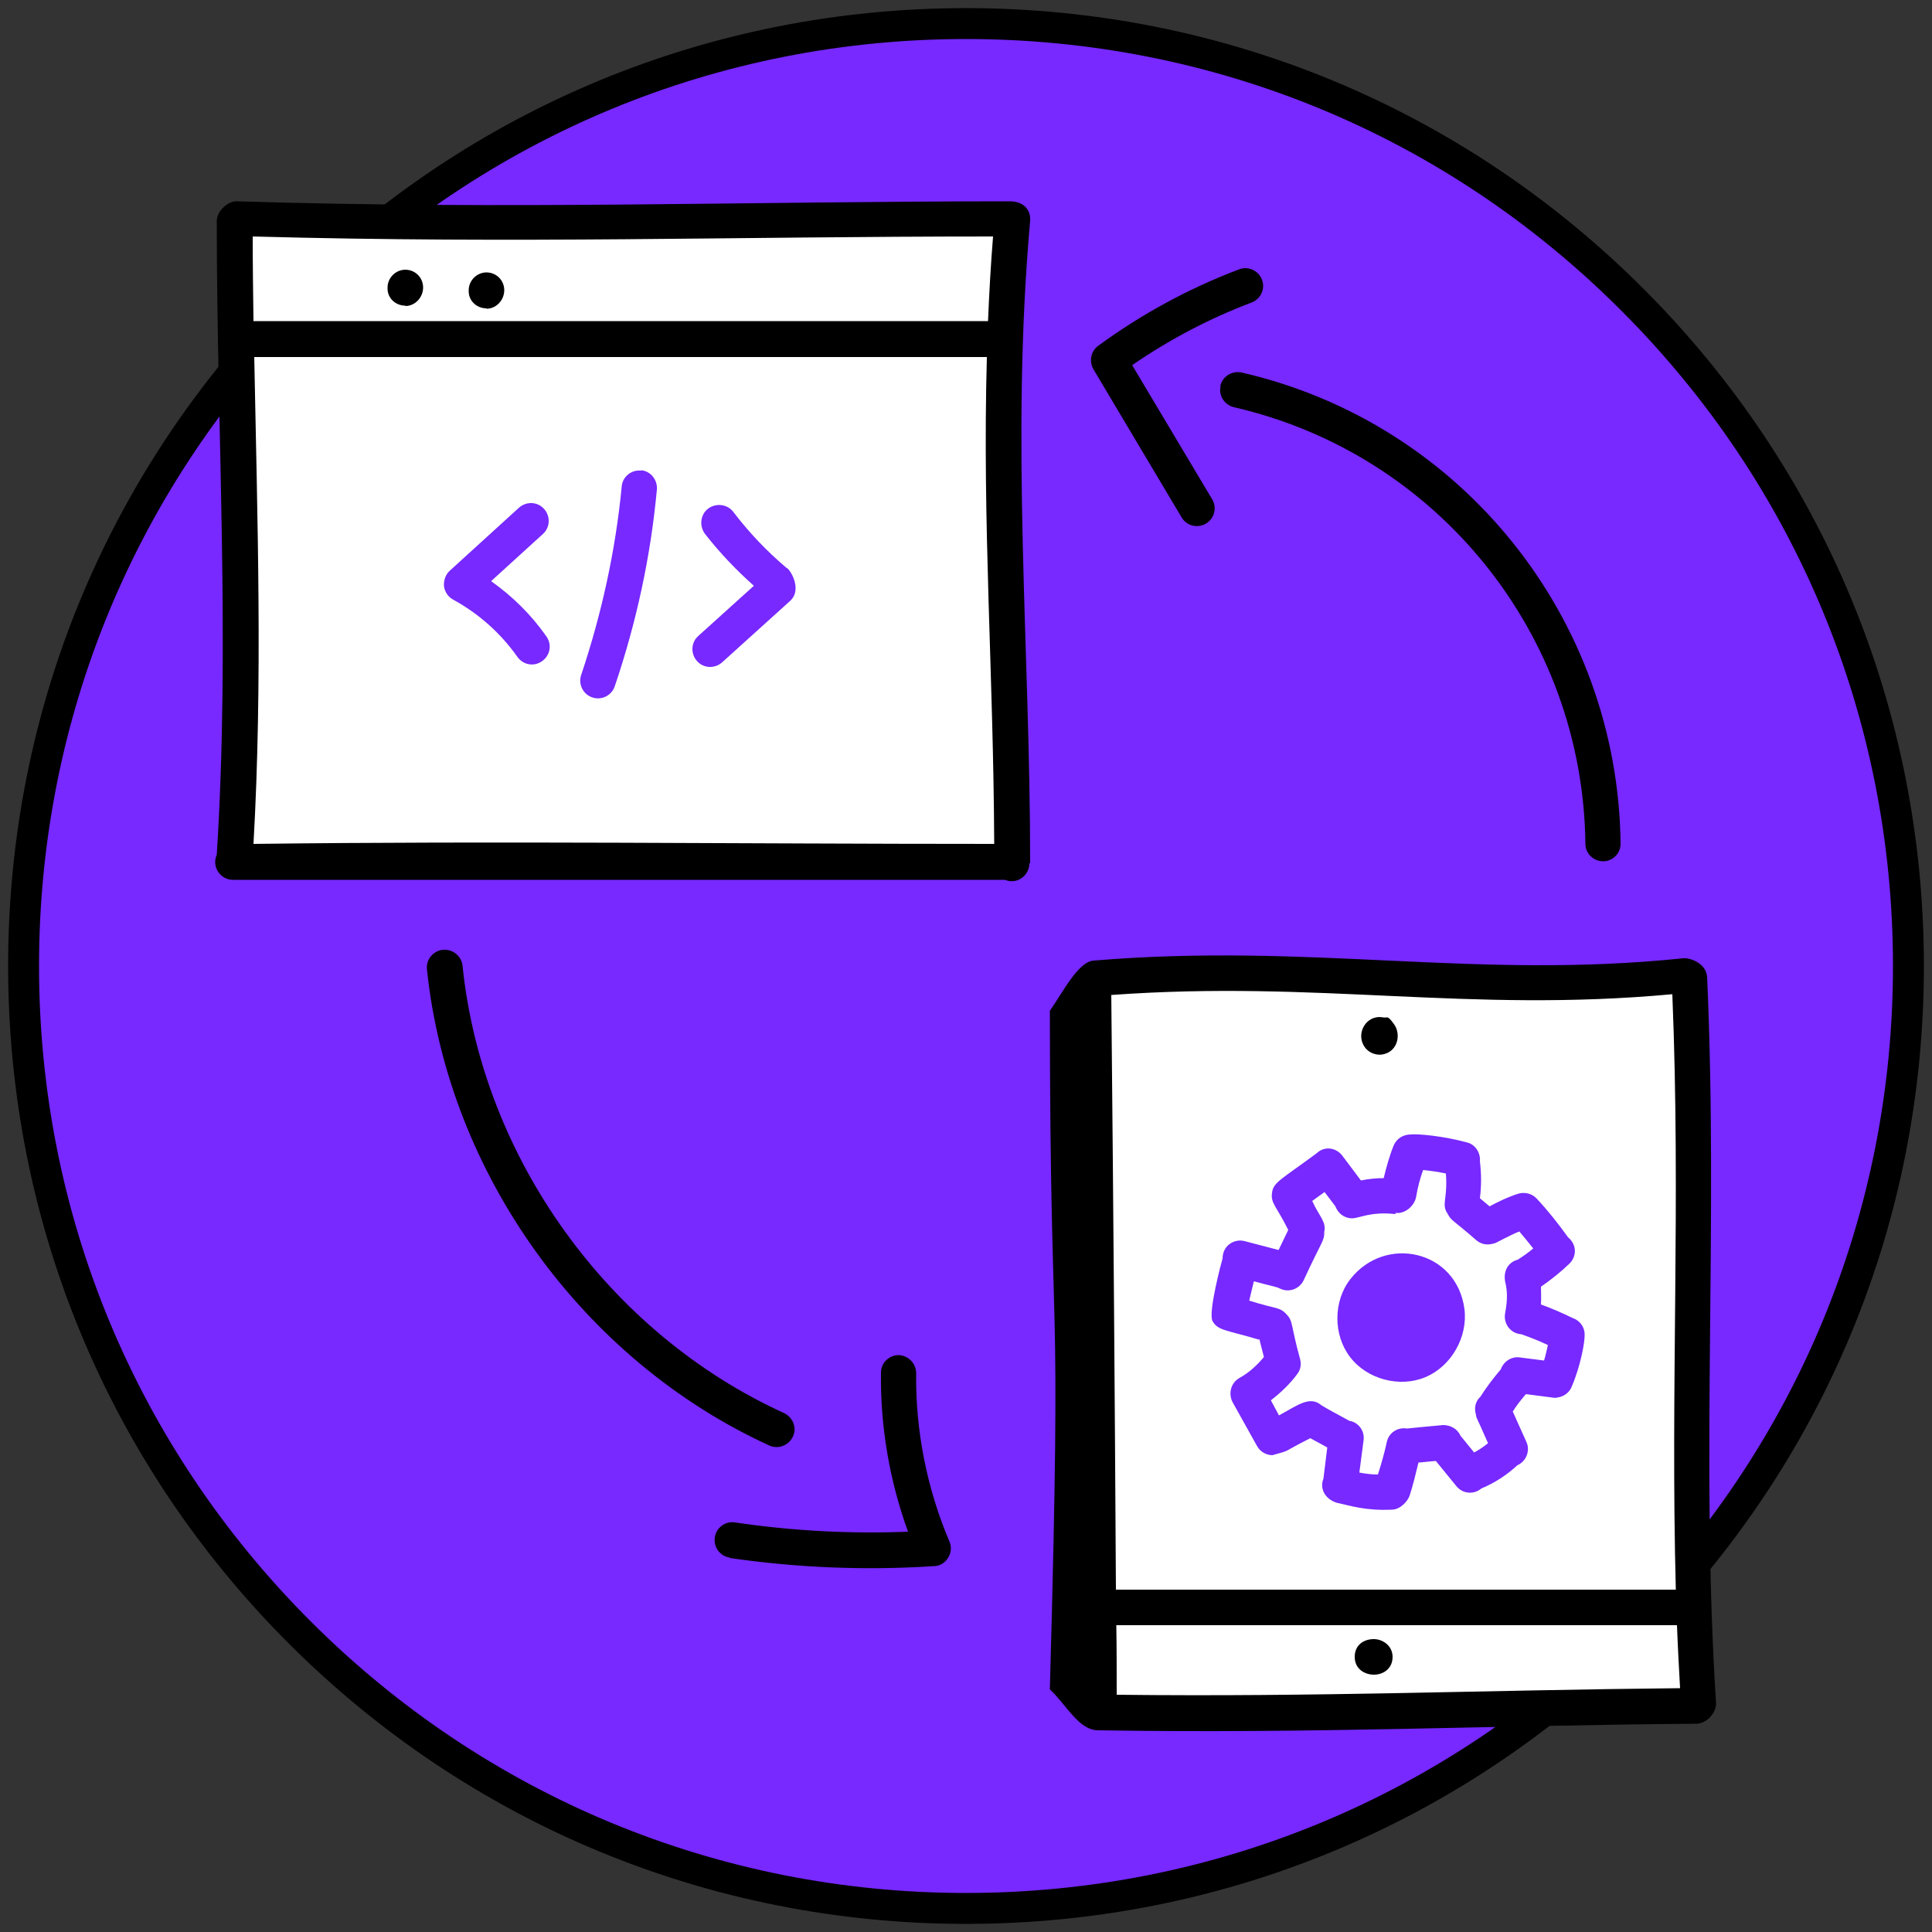 <?xml version="1.0" encoding="UTF-8"?> <svg xmlns="http://www.w3.org/2000/svg" version="1.1" viewBox="0 0 500 500"><rect x="0" y="0" width="500" height="500" fill="#333333" stroke="none"/><defs><style> .st0 { fill: none; } .st1 { fill: #7729ff; } .st2 { fill: #7729ff; } .st3 { fill: #fff; } </style></defs><g id="bkg"><line class="st0" x1="310" y1="306" x2="326" y2="376"></line><line class="st0" x1="358" y1="298" x2="398" y2="318"></line><g id="bkg1" data-name="bkg"><g><circle class="st2" cx="250" cy="250" r="243.9"></circle><path d="M250,497.9c-66.2,0-128.5-25.8-175.3-72.6C27.9,378.5,2.1,316.2,2.1,250S27.9,121.5,74.7,74.7C121.5,27.9,183.8,2.1,250,2.1s128.5,25.8,175.3,72.6c46.8,46.8,72.6,109.1,72.6,175.3s-25.8,128.5-72.6,175.3-109.1,72.6-175.3,72.6h0ZM250,10.1c-64.1,0-124.3,25-169.6,70.3S10.1,185.9,10.1,250s25,124.3,70.3,169.6c45.3,45.3,105.6,70.3,169.6,70.3s124.3-25,169.6-70.3c45.3-45.3,70.3-105.6,70.3-169.6s-25-124.3-70.3-169.6C374.3,35,314.1,10.1,250,10.1Z"></path></g><line class="st0" x1="310" y1="306" x2="326" y2="376"></line><line class="st0" x1="358" y1="298" x2="398" y2="318"></line></g></g><g id="Layer_2"><path class="st3" d="M302,250l-16,4-4,29-1,118v36s3,5,6,6,22,0,22,0h128s2-15,2-17v-162l-3-10-134-4Z"></path><polygon class="st3" points="62 199 60 222 261 223 258 132 259 95 261 57 223 56 63 57 61 79 62 199"></polygon><g id="Cross-Platform_App"><g><path class="st1" d="M127.1,150.4l13.4-12.2c1.9-1.7,2-4.6.3-6.5-1.7-1.9-4.6-2-6.5-.3l-17.9,16.3c-1.1,1-1.6,2.5-1.5,4,.2,1.5,1.1,2.8,2.4,3.5,6.6,3.6,12.3,8.7,16.6,14.8,1.5,2.1,4.3,2.6,6.4,1.1,2.1-1.5,2.6-4.3,1.1-6.4-3.9-5.6-8.8-10.4-14.3-14.3Z"></path><path class="st1" d="M165.9,121.8c-2.5-.3-4.8,1.6-5,4.1-1.6,16.6-5.2,33-10.5,48.8-.8,2.4.5,5,2.9,5.8,2.4.8,5-.5,5.8-2.9,5.6-16.5,9.3-33.6,10.9-50.9.2-2.5-1.6-4.8-4.1-5Z"></path><path class="st1" d="M203.7,147.1c-5.1-4.3-9.8-9.2-13.9-14.6-1.5-2-4.4-2.4-6.5-.9-2,1.5-2.4,4.4-.9,6.5,3.8,4.9,8.1,9.4,12.7,13.5l-14.4,13c-1.9,1.7-2,4.6-.3,6.5,1.7,1.9,4.6,2,6.5.3l17.6-15.9c2.9-2.6.6-7.3-.8-8.5Z"></path><path class="st1" d="M325.9,346.5l1.2,4.7c-1.6,1.9-3.6,3.9-6.3,5.4-2.2,1.2-3,4-1.8,6.3l6.3,11.3c.8,1.5,2.4,2.4,4,2.4,5.3-1.5,1.9-.4,9.8-4.4.6.3,3.8,2.1,4.4,2.4l-1,8.1c-1,2.4.3,5.2,3.4,6.2,3.8.8,7.3,2.1,14.3,1.8,2.2,0,4.1-2.2,4.6-3.6.9-2.8,1.6-5.7,2.3-8.6.6,0,3.9-.4,4.5-.4l5.3,6.5c1.6,2,4.5,2.3,6.5.6,0,0,0,0,0,0,3.4-1.4,6.6-3.5,9.3-6,0,0,0,0,0,0,2.3-1,3.4-3.8,2.3-6.1l-3.5-7.8c1-1.6,2.2-3.1,3.4-4.5,9.5,1.2,7.2,1,8,.9,1.8-.2,3.2-1.3,3.8-2.7,2.3-5.3,3.5-11.7,3.4-13.7,0-1.9-1.3-3.6-3.1-4.2-2.7-1.3-5.4-2.5-8.2-3.5.1-1.7,0-3.2,0-4.6,2.6-1.8,5.1-3.8,7.4-6,1.8-1.8,2-4.8-.4-6.8-2.5-3.5-5.2-6.9-8.1-10-1.3-1.4-3.3-1.8-5-1.2-.6.2-2.9.9-7.2,3.2l-2.5-2.1c.4-3.2.4-6.3,0-9.5.2-2.2-1.1-4.3-3.2-4.9-6.2-1.7-12.7-2.3-14.7-2.1-1.9,0-3.6,1-4.4,2.8-1.1,2.7-1.9,5.6-2.6,8.5-2,0-3.9.2-5.9.6l-4.8-6.4c-1.5-2-4.5-2.7-6.7-.6-9.2,6.8-11.2,7.5-11.5,10.2-.4,2.7,1.1,3.4,4.2,9.6l-2.5,5.2-8.8-2.3c-2.6-.7-5.7,1.1-5.7,4.5-.2.6-3.8,14-2.6,16.2,1.4,2.5,3.7,2.3,12,4.8ZM361.2,313.9c2.5.3,4.9-1.9,5.3-4.2.4-2.4,1-4.7,1.8-6.9,2,.2,4,.5,5.9.9.5,6.9-1.3,7.9.5,10.5.8,1.7,1.6,1.7,7.4,6.8,1.5,1.2,3,1.3,4.9.7,0,0,0,0,0,0,.1,0,3.7-2,6.2-3,1.2,1.4,2.4,2.9,3.6,4.4-1.3,1.1-2.6,2-4,2.9-2.6.7-3.7,3-3.3,5.5.5,2.2.8,4.3,0,8.5-.4,2.6,1.4,5.1,4.2,5.3,2.3.8,4.6,1.7,6.9,2.8-.3,1.3-.6,2.7-1,4l-6.3-.8c-2.2-.3-4.2,1.1-4.9,3.1-1.9,2.2-3.7,4.6-5.3,7.1-1.2,1.1-1.6,2.7-1.2,4.3.3,1.7,0,.3,3.2,7.7-1.1.9-2.3,1.7-3.6,2.4l-3.5-4.3c-.8-1.8-2.6-2.8-4.5-2.8-5.6.5-6.3.6-9.4.9-2.4-.4-4.7,1.1-5.2,3.5-.6,2.8-1.4,5.6-2.3,8.4-1.6,0-3.2-.2-4.8-.5l1.1-8.4c.3-2.4-1.3-4.6-3.7-5-3.6-2-4.7-2.5-7.2-4-3-2.6-6.2,0-11,2.6l-2.1-3.9c2.6-2,5-4.3,6.9-6.9.9-1.2,1-2.7.6-4-2.4-8.7-1.7-9.6-3.5-11.4-1.7-1.9-2.7-1.3-9.6-3.5,0,0,1.1-4.7,1.2-5,4.4,1.2,5.9,1.4,6.8,1.9,2.3,1.1,5,.1,6.1-2.2,4.6-10,5.4-10.2,5.3-12.4.6-2.8-1.2-3.9-3.1-8.1l3.2-2.3,2.8,3.7c.7,1.9,2.4,3.1,4.3,3.1s4.7-1.8,11.2-1.1Z"></path><path class="st1" d="M349.4,351.2c4.4,5.8,12.9,8,19.5,5.2,6.7-2.8,11-10.4,10.1-17.6-2-15.3-20.5-19.3-29.5-7.8-4.5,5.7-4.5,14.5-.1,20.2Z"></path><path d="M284.3,447.8c56.4.9,101.7-1.3,154.7-1.7,2.6,0,5.3-2.8,5.1-5.5-4-62.7.6-122.7-2.3-187.7-.2-3.7-4.6-5.1-6.2-4.9-53.9,5.6-96.2-4.1-152.6.6-4,.3-8,8.3-11.3,13,.1,97,3.2,60.3,0,175.6,4.2,3.9,7.4,10.5,12.4,10.6ZM289,438.6c0-6.1,0-12.1-.1-18h145s0,0,.1,0c.2,5.4.5,10.9.8,16.3-51.3.5-93.1,2.3-145.8,1.7ZM432.8,257.4c2.2,54-.5,101.1.9,154h-144.9c-.3-51-.6-92.4-1.2-153.9,53.7-3.9,92.1,4.7,145.2-.2Z"></path><path d="M358.2,272.8c3.6-.9,4.4-5.2,2.6-7.7s-1.6-1.6-2.9-1.8c-4.3-.8-7.2,4.2-4.7,7.7,1.1,1.6,3.3,2.3,5,1.8Z"></path><path d="M350.6,428.8c0,3.2,2.7,4.7,5.2,4.6,2.4-.1,4.6-1.7,4.6-4.6s-2.6-4.7-5.1-4.6-4.7,1.6-4.7,4.6Z"></path><path d="M266.6,223.4c0-55.8-5.1-109.1,0-166.3.2-2.5-1.4-5-5.3-5-67.4,0-128.7,2.2-199.9,0-2.2-.2-5.3,2.4-5.3,5.1,0,54.8,3.5,108.7,0,164-1.4,3.2,1,6.5,4.2,6.5,289.1,0,170.3,0,199.8,0,3.1,1.3,6.3-1.1,6.3-4.3ZM257,61.2c-.6,7.4-1,14.7-1.3,21.9H65.6c-.1-7.3-.2-14.6-.2-21.9,69.7,1.9,123.8,0,191.6,0ZM65.6,218.4c2.4-42.3,1-83.8.2-126h189.6c-1.2,43.3,1.7,81.6,1.9,126-66.1,0-127.9-.8-191.7,0Z"></path><path d="M104.9,79.2c2.5,0,4.6-2.2,4.6-4.8s-2.1-4.6-4.6-4.6-4.6,2.1-4.6,4.6v.3c0,2.5,2.1,4.4,4.6,4.4Z"></path><path d="M125.9,79.9c2.5,0,4.6-2.2,4.6-4.8s-2.1-4.6-4.6-4.6-4.6,2.1-4.6,4.6v.3c0,2.5,2.1,4.4,4.6,4.4Z"></path><path d="M201,374.5c1.7,0,3.4-1,4.2-2.7,1.1-2.3,0-5-2.3-6.1-45.4-20.7-78.1-66.1-83.2-115.8-.3-2.5-2.5-4.3-5.1-4.1-2.5.3-4.4,2.5-4.1,5.1,5.5,52.8,40.3,101.1,88.6,123.2.6.3,1.3.4,1.9.4Z"></path><path d="M188.8,403.2c17.3,2.5,35,3.3,53,2.1,1.5,0,2.8-.9,3.6-2.2.8-1.3.9-2.8.3-4.2-5.8-13.6-8.8-28.7-8.6-43.5,0-2.5-2-4.6-4.5-4.7h0c-2.5,0-4.6,2-4.6,4.5-.2,13.9,2.2,28,7,41.2-14.9.6-30-.2-44.8-2.4-2.5-.4-4.9,1.4-5.2,3.9-.4,2.5,1.4,4.9,3.9,5.2Z"></path><path d="M315.9,99.9c-.6,2.5,1,4.9,3.5,5.5,52.6,12.1,90.3,58.8,90.9,113,0,2.5,2.1,4.5,4.6,4.5h0c2.5,0,4.6-2.1,4.5-4.7-.7-58.1-41-108.7-98.1-121.8-2.5-.5-4.9,1-5.5,3.5Z"></path><path d="M320.7,69.7c-13,4.9-25.3,11.6-36.5,19.8-1.9,1.4-2.4,4-1.2,6.1l22.8,38.3c1.3,2.2,4.1,2.9,6.3,1.6,2.2-1.3,2.9-4.1,1.6-6.3l-20.7-34.7c9.6-6.6,20-12.1,30.9-16.2,2.4-.9,3.6-3.6,2.7-5.9-.9-2.4-3.6-3.6-5.9-2.7Z"></path></g></g></g></svg> 